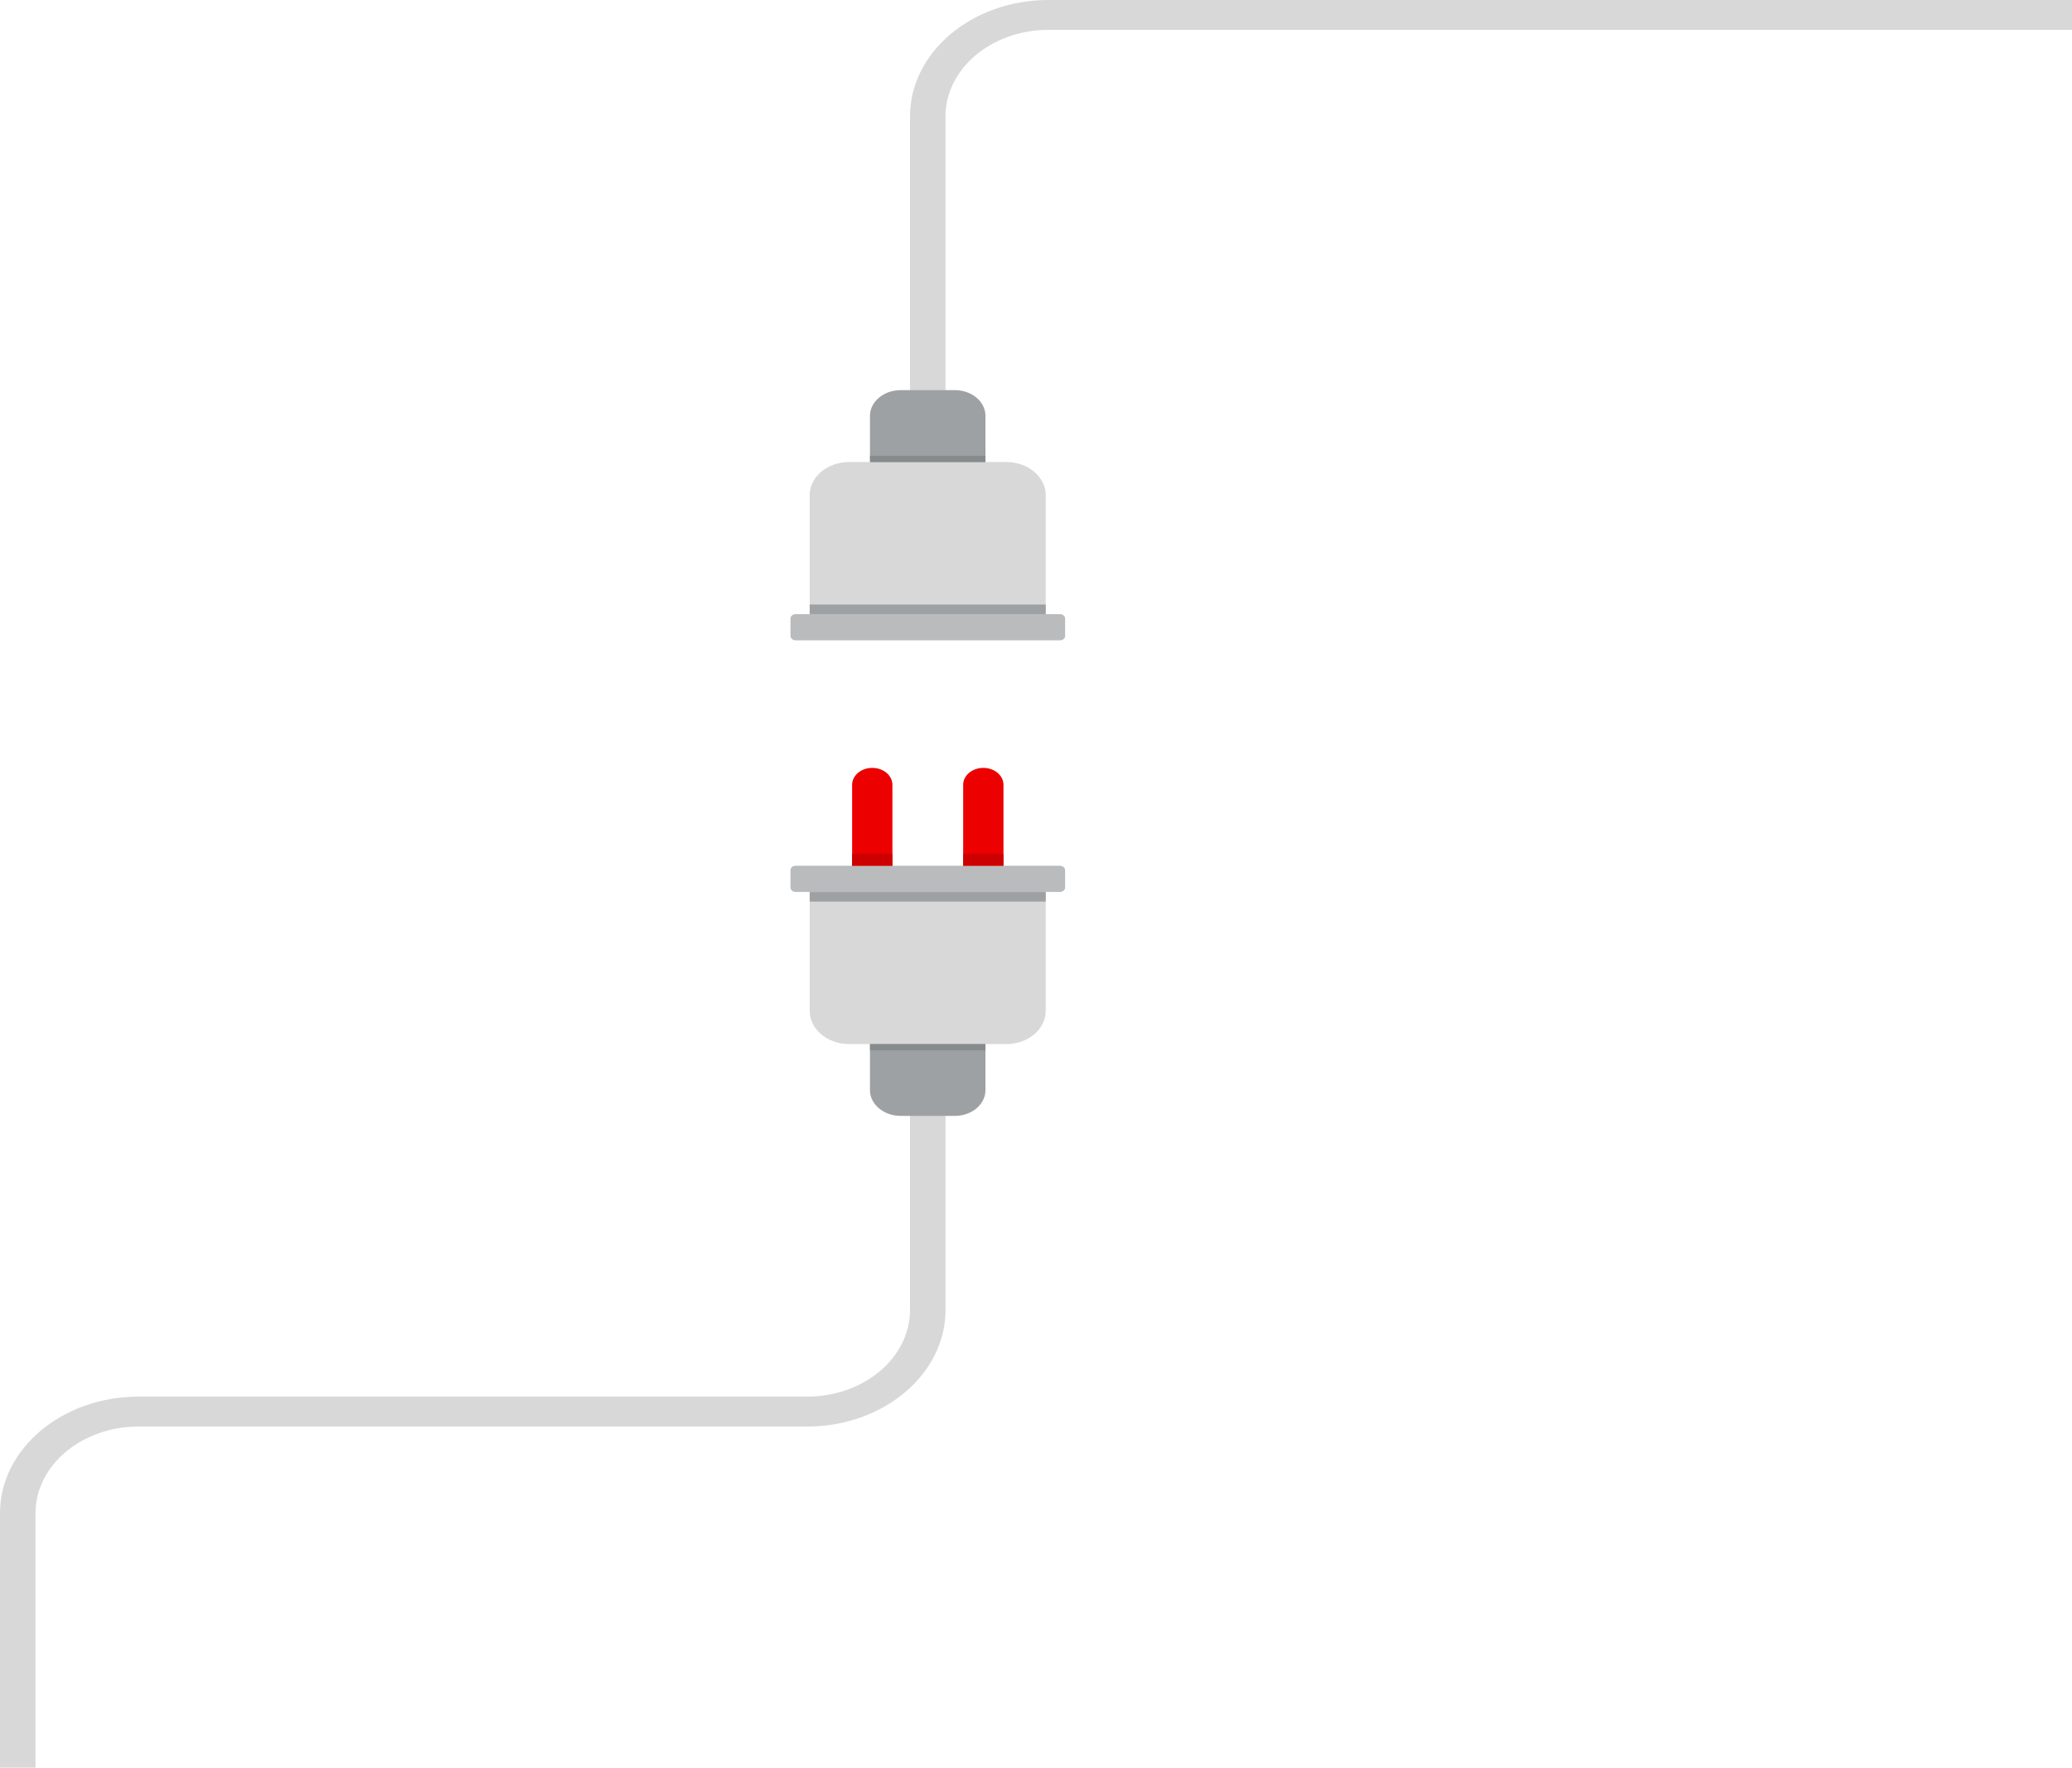 <svg width="532" height="454" viewBox="0 0 532 454" fill="none" xmlns="http://www.w3.org/2000/svg">
<g clip-path="url(#clip0_2729_48837)">
<path d="M242.765 240.976V336.345C242.765 352.824 226.809 366.243 207.214 366.243H35.551C20.976 366.243 9.118 376.215 9.118 388.472V453.816H0V388.454C0 371.975 15.956 358.557 35.551 358.557H207.214C221.79 358.557 233.647 348.585 233.647 336.327V240.957H242.765V240.976Z" fill="#D8D8D8"/>
<path d="M253.023 264.604V279.885C253.023 283.534 249.494 286.483 245.177 286.483H231.237C228.848 286.483 226.7 285.58 225.253 284.161C224.091 283 223.368 281.507 223.368 279.885V264.604H253.023Z" fill="#9EA1A3"/>
<path d="M268.497 228.991V259.515C268.497 264.234 263.96 268.05 258.349 268.05H218.042C212.431 268.05 207.894 264.234 207.894 259.515V228.991H268.497Z" fill="#D8D8D8"/>
<path d="M204.299 222.264H272.136C272.881 222.264 273.473 222.761 273.473 223.388V227.867C273.473 228.494 272.881 228.992 272.136 228.992H204.299C203.554 228.992 202.962 228.494 202.962 227.867V223.388C202.962 222.761 203.554 222.264 204.299 222.264Z" fill="#BABBBC"/>
<path d="M229.111 222.265H218.787V201.491C218.787 199.095 221.089 197.141 223.96 197.141C226.809 197.141 229.133 199.077 229.133 201.491V222.265H229.111Z" fill="#EC0000"/>
<path d="M257.626 222.265H247.303V201.491C247.303 199.095 249.604 197.141 252.475 197.141C255.325 197.141 257.648 199.077 257.648 201.491V222.265H257.626Z" fill="#EC0000"/>
<path d="M268.498 228.994H207.894V231.464H268.498V228.994Z" fill="#9EA1A3"/>
<path d="M253.024 268.054H223.39V269.657H253.024V268.054Z" fill="#868B8D"/>
<path d="M229.111 219.223H218.787V222.264H229.111V219.223Z" fill="#CC0000"/>
<path d="M257.626 219.223H247.302V222.264H257.626V219.223Z" fill="#CC0000"/>
<path d="M543 -0.006V7.662H269.198C254.623 7.662 242.765 17.634 242.765 29.892V130.681H233.647V29.892C233.647 13.413 249.582 -0.006 269.198 -0.006H543Z" fill="#D8D8D8"/>
<path d="M253.023 122.038V106.758C253.023 103.108 249.494 100.159 245.176 100.159H231.236C228.847 100.159 226.699 101.062 225.253 102.481C224.091 103.643 223.368 105.136 223.368 106.758V122.038H253.023V122.038Z" fill="#9EA1A3"/>
<path d="M268.498 157.671V127.147C268.498 122.428 263.961 118.613 258.349 118.613H218.042C212.431 118.613 207.894 122.428 207.894 127.147V157.671H268.498Z" fill="#D8D8D8"/>
<path d="M204.299 164.4H272.136C272.881 164.4 273.473 163.903 273.473 163.276V158.797C273.473 158.17 272.881 157.672 272.136 157.672H204.299C203.554 157.672 202.962 158.17 202.962 158.797V163.276C202.962 163.884 203.554 164.4 204.299 164.4Z" fill="#BABBBC"/>
<path d="M268.498 155.198H207.894V157.668H268.498V155.198Z" fill="#9EA1A3"/>
<path d="M253.023 117.008H223.39V118.612H253.023V117.008Z" fill="#868B8D"/>
</g>
<defs>
<clipPath id="clip0_2729_48837">
<rect width="532" height="454" fill="white"/>
</clipPath>
</defs>
</svg>
